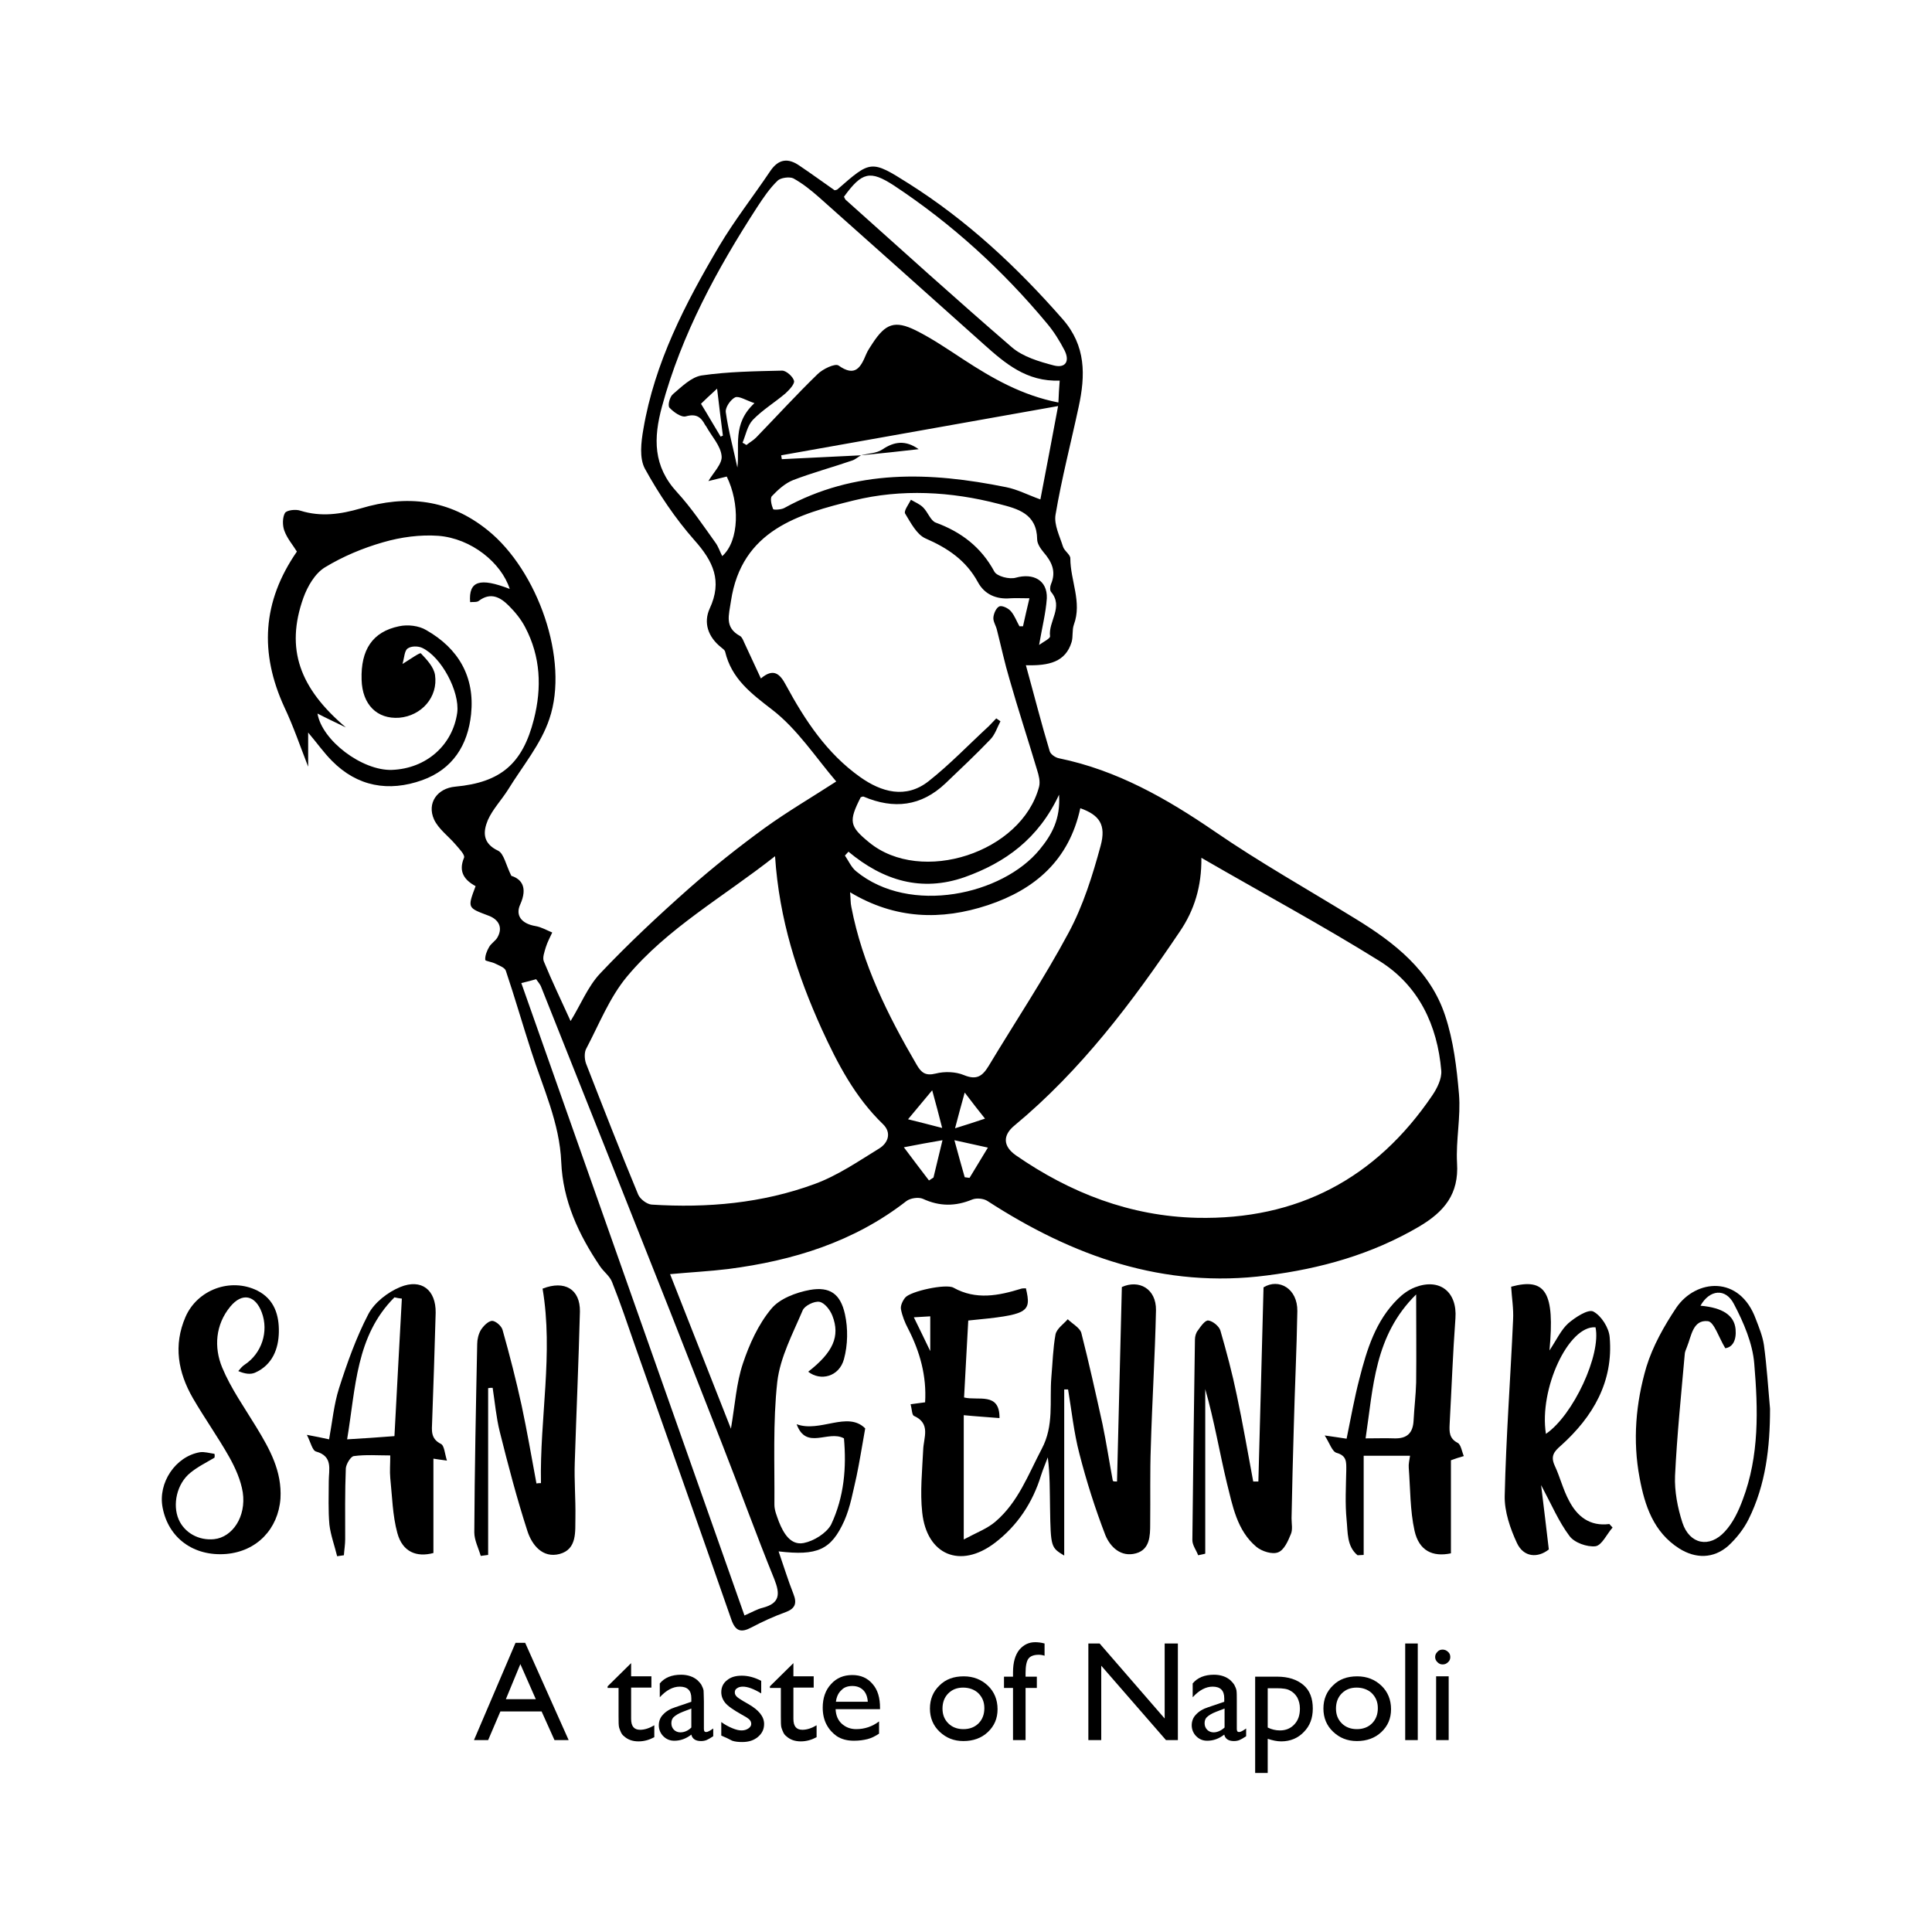 <?xml version="1.0" encoding="UTF-8"?>
<svg data-bbox="50.253 49.887 499.448 500.713" viewBox="0 0 600 600" xmlns="http://www.w3.org/2000/svg" data-type="shape">
    <g>
        <path d="M262.1 446.7c-4.9-2.7-11.7 3.8-14.7-4.4 7.3 2.7 15.8-4.2 21.3 1.3-1.1 6.2-1.8 10.6-2.7 14.9-1.1 4.7-1.9 9.5-3.8 13.8-4.1 9.1-8.4 10.9-20.4 9.5 1.6 4.6 2.9 8.9 4.6 13.2 1.2 3 .5 4.6-2.5 5.7-3.6 1.3-7.1 2.9-10.5 4.7-3.2 1.7-5 1.3-6.3-2.5-9.9-28.4-19.9-56.7-29.9-85-2.3-6.6-4.5-13.2-7.1-19.7-.7-1.9-2.6-3.2-3.8-5-6.6-9.8-11.5-20.3-12-32.3-.5-12.2-5.7-23.1-9.3-34.4-2.7-8.3-5.1-16.7-7.9-25-.3-1-2-1.6-3.2-2.2-1.1-.6-3.2-.8-3.2-1.2-.1-1.3.5-2.8 1.2-4 .6-1.1 2-1.9 2.6-3 1.8-3.2.2-5.6-2.7-6.7-6.6-2.5-6.7-2.3-4.1-9.2-3.5-1.9-5.4-4.5-3.6-8.8.4-.9-1.5-2.8-2.6-4.1-2.2-2.6-5.3-4.8-6.7-7.8-2.3-5.1 1-9.7 6.6-10.2 14.1-1.3 20.9-7.1 24.4-20.9 2.5-9.8 2.1-19.5-2.7-28.6-1.3-2.5-3.1-4.7-5.1-6.7-2.6-2.6-5.6-4.3-9.3-1.5-.6.5-1.8.3-2.7.4-.5-6.6 3-7.7 12.3-4.1-2.6-8.1-11.9-15.7-22.2-16.5-5.6-.4-11.6.4-17.1 2-6.3 1.8-12.5 4.4-18.1 7.8-3.1 1.9-5.4 5.9-6.7 9.5-5.6 15.8-1.2 28 13.2 40.2-2.9-1.4-5.9-2.8-8.8-4.3 1.4 8.4 13.9 17.8 23.1 17.5 10.7-.4 18.9-7.7 20.3-17.8.8-6.5-4.9-17.3-10.9-20.1-1.3-.6-3.4-.6-4.5.2-1 .7-1 2.7-1.6 4.8 2.6-1.6 5.4-3.6 5.7-3.3 1.8 1.9 4 4.2 4.4 6.7 1 6.9-4.2 12.7-11.1 13.3-6.9.5-11.5-4.1-11.7-11.8-.3-9.3 3.4-14.9 11.6-16.6 2.7-.6 6.2-.2 8.5 1.2 10 5.7 15.1 14.5 13.9 26.1-1 9.6-5.7 17.1-15.2 20.5-10.4 3.7-20.1 2-28-6-2.5-2.5-4.6-5.5-7.4-8.8v10.6c-2.5-6.4-4.6-12.6-7.4-18.5-7.7-16.8-6.9-32.7 3.9-48.3-1.2-2-3-4-3.9-6.5-.6-1.6-.6-4.1.2-5.5.6-.9 3.4-1.2 4.8-.7 6.4 2 12.5 1.1 18.7-.7 14.3-4.3 27.5-2.9 39.5 6.8 15.4 12.4 25.4 40.2 19.1 58.6-2.6 7.8-8.3 14.6-12.8 21.9-2 3.2-4.8 6.1-6.3 9.5-1.5 3.6-1.7 7.2 3.2 9.5 1.8.9 2.4 4.4 4.1 7.8 3.2 1 5.1 3.6 2.8 8.8-1.7 3.6.5 6.1 4.7 6.8 1.8.3 3.5 1.3 5.2 2-.7 1.5-1.5 3-2 4.6-.4 1.4-1.1 3.2-.6 4.4 2.5 6.1 5.4 12.1 8.3 18.5 3.1-5 5.3-10.6 9.1-14.7 8.8-9.3 18.1-18 27.7-26.5 7.5-6.6 15.3-12.8 23.4-18.7 7.2-5.2 14.9-9.7 22.3-14.5-6.4-7.5-12.1-16.3-19.9-22.3-6.6-5.1-12.6-9.6-14.6-18-.1-.5-.8-1-1.3-1.4-4-3.2-5.5-7.6-3.5-12 4-8.6 1.1-14.7-4.8-21.3-5.9-6.7-11-14.3-15.3-22.1-1.8-3.3-1.2-8.3-.5-12.3 3.5-20.7 13-39 23.5-56.8 4.8-8.1 10.7-15.6 16-23.5 2.5-3.6 5.4-4 8.9-1.6 3.7 2.5 7.3 5.1 11 7.7.3-.1.7-.1.9-.3 10.3-9 10.4-9.2 22.1-1.8 18.2 11.5 33.7 26 47.8 42.1 7.3 8.3 7.1 17.5 5 27.2-2.4 11.2-5.3 22.3-7.2 33.6-.5 3.1 1.3 6.6 2.3 9.8.4 1.4 2.3 2.5 2.3 3.7 0 6.9 3.7 13.6 1.1 20.6-.6 1.7-.2 3.7-.7 5.4-1.9 6.2-7 7.4-14.2 7.2 2.6 9.4 4.8 18.1 7.4 26.7.3 1 1.8 2 2.9 2.2 18 3.7 33.4 12.5 48.3 22.7 14.1 9.7 29.1 18.1 43.7 27.1 12.1 7.4 23.3 16.1 27.9 30.1 2.6 7.8 3.6 16.2 4.3 24.4.6 7.1-1 14.3-.6 21.4.6 9.6-3.9 15.1-11.9 19.8-14.7 8.6-30.5 13-47.1 15.1-32.1 4.2-60.4-6-86.8-23.1-1.2-.8-3.4-1-4.7-.5-5.3 2.2-10.2 2.2-15.4-.2-1.4-.6-3.9-.2-5.1.7-16.3 12.7-35.2 18.5-55.3 21.1-5.7.7-11.6 1-18.1 1.6 6.2 15.8 12.3 31.3 18.9 48 1.3-7.7 1.7-14.2 3.7-20.2s4.8-12.2 8.8-17c2.6-3.2 7.7-5.1 12-5.9 6.2-1.1 9.5 1.2 10.9 7.5 1 4.5.9 9.6-.3 14-1.5 5.5-7.3 6.9-11.1 3.9 7.7-6 10-11 7.5-17.4-.7-1.8-2.4-4-4-4.3-1.6-.3-4.6 1.2-5.2 2.6-3.1 7.3-7 14.6-7.9 22.2-1.4 12.6-.8 25.5-.9 38.2 0 1.8.8 3.6 1.4 5.3 1.4 3.5 3.6 7.4 7.7 6.6 3.1-.6 7-3 8.5-5.7 4.1-8.7 4.8-17.8 4-26.8zm5.3-305.3c-.9.5-1.8 1.3-2.7 1.6-6.1 2.1-12.4 3.8-18.4 6.1-2.5 1-4.7 3-6.6 5-.6.7-.1 2.8.4 4 .1.3 2.4.2 3.4-.3 22.1-12.2 45.3-11.3 69-6.5 3.5.7 6.7 2.4 10.6 3.8 1.9-9.8 3.6-18.9 5.5-29-29.4 5.2-57.7 10.3-86 15.3.1.4.1.8.2 1.2 8.1-.4 16.4-.8 24.6-1.2zm105.7 125c.1 8.9-2.2 16.3-6.7 22.9-14.8 22-30.7 43.1-51.3 60.2-3.8 3.1-3.6 6.5.4 9.3 16.9 11.7 35.5 18.9 56.2 19.4 31.2.7 55.6-12.2 73.1-38 1.5-2.2 3-5.2 2.8-7.7-1.2-14.1-7-26.4-19.1-34-17.8-11.1-36.4-21.1-55.4-32.1zm-50.4-66.1c1.2-.9 3.5-2 3.4-2.7-.6-4.6 4.3-9.1.3-13.8-.4-.5-.3-1.7 0-2.4 1.7-4 .2-7-2.4-10-.9-1.1-1.9-2.6-1.9-3.9-.1-8-6-9.5-11.9-11-14.9-3.9-30.3-4.7-45-1.1-17.1 4.2-34.9 9.2-38.2 31.3-.6 4.3-2.1 8.1 2.8 10.8.6.3 1 1.3 1.3 2 1.7 3.7 3.4 7.3 5.2 11.2 3.9-3.3 5.9-1.5 7.8 2.1 5.9 10.9 12.7 21.2 23 28.5 6.6 4.7 14.2 6.9 21.3 1.3 6.6-5.2 12.5-11.4 18.7-17.1.8-.8 1.5-1.6 2.3-2.4.4.3.9.6 1.3.9-1 1.9-1.7 4.2-3.2 5.7-4.5 4.7-9.2 9.1-13.9 13.6-7.5 7.1-16 8.1-25.4 4.1-.2-.1-.6.1-.9.2-3.8 7.5-3.5 9 2.6 14 16.2 13.3 47.4 3.2 52.8-17.3.4-1.6-.1-3.5-.6-5.1-2.8-9.4-5.9-18.8-8.6-28.3-1.5-5-2.6-10.2-3.9-15.3-.3-1.3-1.2-2.6-1.1-3.8.1-1.3.9-3.1 1.9-3.5.9-.3 2.8.6 3.6 1.6 1.1 1.3 1.7 3 2.6 4.6h1.1c.6-2.7 1.2-5.4 2-8.7-2.6 0-4.3-.1-5.9 0-4.5.4-8.1-1.3-10.1-5-3.7-6.8-9.4-10.6-16.3-13.6-2.7-1.2-4.6-4.9-6.3-7.7-.5-.8 1.1-2.9 1.8-4.3 1.3.8 2.7 1.3 3.8 2.4 1.5 1.5 2.3 4.1 3.9 4.7 7.9 2.9 14.1 7.6 18.2 15.2.8 1.5 4.7 2.5 6.7 1.9 5.4-1.5 9.8.8 9.6 6.4-.3 4.5-1.5 9.2-2.4 14.5zm-82 65.6c-16.1 12.7-33.4 22.3-46 37.4-5.4 6.5-8.6 14.7-12.6 22.3-.7 1.2-.6 3.3-.1 4.7 5.3 13.6 10.6 27.2 16.2 40.7.6 1.4 2.7 3 4.2 3.1 17.2 1.1 34.3-.4 50.6-6.4 7.1-2.6 13.5-7 20-11 2.8-1.7 4-4.9 1.2-7.6-8.7-8.4-14.1-18.8-19-29.5-7.6-16.8-13.2-34-14.5-53.7zM220 149.4c1.5-2.6 4.4-5.4 4.1-7.8-.3-3.2-3.1-6.1-4.8-9.2-.1-.1-.2-.3-.3-.4-1.3-2.5-2.8-3.6-6-2.7-1.4.4-3.8-1.3-5.1-2.7-.6-.7.1-3.4 1.1-4.2 2.7-2.3 5.7-5.3 8.9-5.8 8.2-1.2 16.7-1.3 25-1.5 1.3 0 3.4 1.9 3.7 3.2.2 1-1.5 2.8-2.7 3.9-3.3 2.8-7.1 5.1-10.1 8.2-1.7 1.8-2.2 4.7-3.2 7.1.4.2.8.4 1.2.7 1-.8 2.1-1.4 3-2.3 6.4-6.6 12.5-13.3 19.1-19.7 1.6-1.6 5.4-3.4 6.5-2.7 5.2 3.7 6.9.6 8.6-3.5.5-1.2 1.3-2.3 2-3.4 4-6.1 6.9-7.2 13.4-4 5.2 2.6 10 5.9 14.9 9.1 8.9 5.8 18.1 11.1 29.4 13.3.1-2.4.2-4.4.4-6.8-10.3.4-17-5.4-23.6-11.3-17-15.2-34-30.4-51.1-45.6-2.5-2.2-5.1-4.3-8-5.9-1.2-.6-4-.2-4.9.7-2.5 2.4-4.5 5.4-6.4 8.3-12.5 19.3-23.4 39.4-29.5 61.8-2.7 9.9-2.8 18.6 4.7 26.7 4.4 4.8 8 10.2 11.8 15.5 1 1.3 1.5 3 2.2 4.3 5.4-4.8 5.4-16.6 1.4-24.7-2 .5-4 1-5.7 1.4zM335.5 251c-3.5 16.1-14 25.2-28.7 30.1-14.5 4.8-28.8 4.4-42.8-4 .2 2 .1 3.3.4 4.6 3.4 17.7 11.3 33.6 20.3 49 1.4 2.4 2.7 3.5 5.9 2.7 2.7-.7 6.2-.6 8.8.5 3.9 1.6 5.7.3 7.6-2.8 8.3-13.8 17.3-27.3 24.9-41.5 4.5-8.4 7.4-17.7 9.9-26.9 1.8-6.6-.4-9.6-6.3-11.7zm-173.6 54.3c23.2 65.8 46.2 131 69.3 196.4 2.3-1 4-2 5.7-2.4 5.3-1.4 5.4-4.2 3.6-8.8-5.7-14-10.8-28.2-16.3-42.2-5.3-13.6-10.7-27.2-16-40.8-13.3-33.6-26.7-67.3-40.1-100.9-.3-.9-1-1.6-1.6-2.5-1.5.4-2.8.8-4.6 1.2zM262.1 61.1c.3.6.4.9.7 1.1 17.1 15.3 34.1 30.7 51.5 45.7 3.4 2.9 8.4 4.4 13 5.6 3.6.9 5-1.3 3.3-4.7-1.5-2.9-3.3-5.8-5.4-8.3-13.8-16.6-29.6-31-47.6-42.9-7.4-4.8-9.9-4.2-15.5 3.5zm1.4 203.4c-.4.4-.7.8-1.1 1.2 1.1 1.6 2 3.7 3.5 4.9 16.7 13.7 45.5 7.3 57-6.8 3.7-4.5 6.5-9.4 6-17-6.4 13.7-16.7 21.1-29.3 25.6-13.4 4.7-25.3 1.1-36.1-7.9zm17.2 91.8c3.1 4.1 5.4 7.2 7.8 10.3.5-.3.9-.6 1.4-.9.9-3.6 1.7-7.2 2.8-11.6-4.2.7-7.3 1.3-12 2.2zm-46.4-231.1c-2.7-.9-4.8-2.3-6-1.8-1.4.7-3.1 3.1-2.9 4.6.8 5.8 2.4 11.5 3.6 17.2.8-6.6-1.7-13.5 5.3-20zm62.1 228.9c1.3 4.7 2.2 8.1 3.2 11.5.5.1 1 .1 1.5.2 1.8-3 3.6-5.9 5.7-9.4-3.7-.8-6.4-1.4-10.4-2.3zm-6.9-15.5c-2.9 3.5-4.9 5.9-7.5 9 4 1 6.8 1.7 10.6 2.7-1-4-1.8-6.9-3.1-11.7zm10.1.7c-1.2 4.4-2 7.2-3 11.1 3.6-1.1 6-1.9 9.3-3-2.1-2.6-3.7-4.7-6.3-8.1zm-81.9-213.9c2.4 3.9 4.2 7.1 6.1 10.2.2-.1.4-.2.7-.3-.6-4.4-1.1-8.9-1.8-14.6-2.4 2.2-3.9 3.6-5 4.7z"/>
        <path d="M346.9 460.1c.5-20 1-39.9 1.5-60.4 5.3-2.4 10.7.5 10.6 7.2-.3 14.1-1.2 28.3-1.6 42.4-.3 8-.1 16-.2 24 0 3.7-.1 7.9-4.4 9.1-4.7 1.3-8-2-9.5-5.6-3.2-8.3-5.9-16.8-8.1-25.4-1.7-6.5-2.4-13.3-3.5-19.9h-1.2v51.6c-4.1-2.5-4.2-2.5-4.4-14.8-.1-5.2 0-10.3-.7-15.7-.7 1.9-1.5 3.7-2.1 5.6-2.6 8.5-7.4 15.7-14.4 21-10.7 8.1-21.1 3.7-22.5-9.5-.7-6.4 0-13 .3-19.4.1-3.8 2.5-8.2-2.9-10.6-.6-.3-.6-2.1-1-3.6 1.6-.2 3-.4 4.5-.6.5-8.2-1.6-15.7-5.3-22.9-1-1.9-1.8-3.9-2.2-6-.2-1.1.5-2.6 1.3-3.6 1.6-2 12.7-4.4 15-3.1 7 3.9 14 2.5 21.1.3.4-.1 1-.1 1.4-.1 1.8 7.6.7 8.2-17.9 10-.4 7.9-.9 15.8-1.3 23.9 4.4 1.1 11.1-1.8 11 6.4-3.6-.3-7-.5-11.1-.9v38.6c4.1-2.2 7.4-3.4 9.9-5.6 7-6 10.1-14.5 14.3-22.5 3.9-7.3 2.4-14.8 3-22.2.4-4.5.5-9 1.3-13.4.4-1.8 2.5-3.2 3.8-4.7 1.4 1.4 3.7 2.6 4.2 4.2 2.4 9.4 4.5 18.9 6.6 28.4 1.2 5.8 2.1 11.7 3.2 17.6.2.2.8.2 1.3.2zm-63.1-51c1.7 3.5 3.2 6.5 5.1 10.5v-10.8c-1.7.1-3.1.2-5.1.3z"/>
        <path d="M168 460.6c-.4-20.2 3.9-40.3.5-60.4 6.9-2.7 11.7.2 11.6 7.1-.4 15.6-1.1 31.3-1.6 46.9-.2 5.7.3 11.3.2 17-.1 4.4.6 9.9-4.9 11.4-5.3 1.4-8.6-2.8-10-7.1-3.3-10.2-6-20.5-8.6-30.9-1.1-4.4-1.5-9.1-2.2-13.6-.5 0-1 0-1.4.1v51.8c-.8.1-1.5.2-2.3.3-.7-2.4-2-4.9-2-7.3.1-19.5.5-39 .9-58.5 0-1.4.4-3.1 1.1-4.3.8-1.3 2.3-2.8 3.5-2.9 1.1 0 3 1.6 3.3 2.9 2.2 7.8 4.2 15.6 5.9 23.4 1.7 8 3.1 16.1 4.6 24.2.5-.1 1-.1 1.4-.1z"/>
        <path d="M372.1 483c-.6-1.6-1.8-3.1-1.8-4.7.2-20.8.5-41.5.8-62.3 0-.9.3-2.1.9-2.8.9-1.3 2.3-3.3 3.3-3.1 1.4.2 3.3 1.8 3.7 3.1 1.9 6.6 3.7 13.3 5.1 20.1 1.9 8.9 3.4 17.8 5.1 26.8h1.6c.5-19.8 1.1-39.6 1.6-60.3 4.7-2.9 10.6.3 10.5 7.4-.2 12-.8 23.9-1.1 35.9-.3 9.5-.5 19-.7 28.4 0 1.7.4 3.5-.2 4.9-.9 2.2-2.1 5-4 5.7-1.8.7-5-.3-6.7-1.7-6.1-5.1-7.4-12.8-9.2-19.9-2.3-9.6-3.9-19.3-6.7-29.1v51.1c-.6.2-1.4.3-2.2.5z"/>
        <path d="M481.2 419.4c2.2-3.3 3.6-6.4 5.8-8.4 2.2-1.9 6.2-4.5 7.8-3.7 2.5 1.3 4.9 5.1 5.1 8 1.2 13.8-5.2 24.7-15.1 33.6-2.2 1.9-3.3 3.3-2 6.2 1.7 3.6 2.6 7.5 4.5 11 2.5 4.8 6.4 8 12.5 7.2.3.4.7.7 1 1.1-1.8 2-3.3 5.5-5.3 5.8-2.6.3-6.6-1.1-8.1-3.2-3.3-4.4-5.5-9.6-8.8-15.8.9 7.2 1.6 13.3 2.4 20-3.4 2.7-7.8 2.5-9.9-2-2.1-4.5-3.9-9.8-3.8-14.6.4-18.2 1.8-36.5 2.6-54.7.2-3.4-.4-6.9-.6-10.3 10.7-2.9 13.6 1.7 11.9 19.8zm14.3-7.2c-8.4-.6-17.6 19.2-15.4 33.1 8.5-5.8 17.2-24.6 15.4-33.1z"/>
        <path d="M95.3 445.6c3.1.6 4.7.9 6.9 1.4 1-5.4 1.5-10.9 3.1-15.9 2.5-7.8 5.3-15.7 9.1-23 1.9-3.6 6-6.8 9.9-8.4 6.6-2.7 11.1.9 11 8-.3 11.3-.7 22.6-1.1 33.9-.1 2.6-.5 5.2 2.7 6.8 1.1.5 1.2 3 1.9 5.2-2.1-.3-3.1-.4-4.2-.6v29.3c-5.2 1.4-9.6-.3-11.2-6.2-1.5-5.5-1.6-11.4-2.2-17.1-.2-2.1 0-4.3 0-7-3.8 0-7.6-.3-11.3.2-1 .1-2.4 2.5-2.5 3.8-.3 7.3-.2 14.7-.2 22 0 1.7-.3 3.4-.4 5l-2.1.3c-.8-3.3-2-6.5-2.4-9.8-.4-4.5-.2-9-.2-13.5 0-3.6 1.4-7.7-3.9-9.2-1.2-.3-1.6-2.6-2.9-5.2zm27.2.4c.8-14.6 1.5-28.6 2.3-42.7-.8-.1-1.5-.2-2.3-.4-12 12-12 28-14.7 44.1 5.2-.3 9.6-.6 14.7-1z"/>
        <path d="M450.6 453.5v28.9c-5.7 1.2-9.9-.8-11.3-7-1.4-6.3-1.3-13-1.8-19.6-.1-1.1.2-2.3.4-3.7h-14.4v30.8c-.6 0-1.3.1-1.9.1-3.4-2.8-3-7.2-3.4-11-.5-5.1-.2-10.3-.1-15.5 0-2.4.2-4.4-3-5.3-1.4-.4-2.1-2.9-3.7-5.4 3 .4 4.7.7 6.8 1 1.3-6.3 2.4-12.6 4-18.7 2.3-9 5-17.9 11.9-24.7 1.5-1.5 3.3-2.8 5.3-3.6 7.7-3 13.2 1.4 12.6 9.6-.8 10.9-1.2 21.9-1.8 32.9-.1 2.3-.2 4.4 2.5 5.8 1 .5 1.3 2.7 1.9 4.1-1.4.4-2.7.8-4 1.3zm-26.5-6.8c3.4 0 6.2-.1 9 0 3.9.1 5.7-1.7 5.9-5.5.2-4 .7-7.9.8-11.9.1-8.7 0-17.3 0-27.3-13 12.8-13.3 28.8-15.7 44.7z"/>
        <path d="M66.6 452.7c-2.5 1.5-5.2 2.8-7.5 4.7-4.2 3.4-5.6 9.9-3.6 14.5 1.8 4.1 6.2 6.6 11 6.1 5.7-.6 10-7 8.9-14.5-.6-3.8-2.3-7.6-4.2-11-3.5-6.2-7.7-12.1-11.3-18.3-4.6-8-6.1-16.4-2.3-25.2 3.7-8.5 14-12.3 22.3-8.2 5.4 2.7 6.8 7.8 6.7 12.9-.1 5.2-2 10.2-7.4 12.6-1.4.6-3.1.4-5.2-.5.6-.7 1.2-1.5 2-2 5.3-3.5 7.5-10.3 5.3-16.2-2-5.4-6.1-6.3-9.8-1.8-4.6 5.6-5.1 12.6-2.5 18.9 2.7 6.5 6.9 12.4 10.6 18.5 4.2 6.9 8 13.7 7.5 22.2-.7 9.4-7.3 16.4-16.9 17.2-10 .8-17.9-4.9-19.7-14.4-1.5-7.7 4-15.9 11.6-17.2 1.4-.2 3 .3 4.5.5.1.4.1.8 0 1.2z"/>
        <path d="M549.7 437.5c0 11.9-1.3 23.6-6.7 34.4-1.5 3-3.8 5.9-6.3 8.2-4.6 4-10.1 4-15.2.8-8-5.1-10.7-13.3-12.3-21.9-2.2-11.6-1.2-23.3 2.1-34.5 2-6.5 5.5-12.7 9.3-18.4 6.1-8.9 19.7-10.2 24.7 3.6 1 2.6 2.1 5.3 2.5 8 .9 6.6 1.3 13.2 1.9 19.8zm-13.9-18.8c-2-3.3-3.5-8.2-5.4-8.4-4.7-.5-5.1 4.6-6.5 8-.3.8-.7 1.6-.7 2.4-1.1 12.5-2.4 25.1-3 37.6-.2 4.8.8 10 2.3 14.6 2.2 6.7 8.4 8 13.2 2.7 2.5-2.7 4.2-6.3 5.5-9.8 5.2-13.7 4.8-28.1 3.6-42.3-.5-6.3-3.3-12.8-6.3-18.5-2.6-5.1-7.6-4.5-10.4.5 6.9.6 10.5 3 10.9 7.3.3 3.4-.9 5.6-3.2 5.9z"/>
        <path d="M267.4 141.4c2.2-.6 4.8-.6 6.6-1.8 3.7-2.5 7.2-3 11.3-.1-5.9.7-11.9 1.3-17.9 1.9z"/>
        <path d="M160.1 510.2h3l13.5 30.2h-4.4l-4-8.9h-12.8l-3.8 8.9h-4.4l12.9-30.2zm6.3 17.5-4.8-10.9-4.5 10.9h9.3z"/>
        <path d="m188.7 523.7 7.3-7.2v4.1h6.3v3.5H196v9.7c0 2.3.9 3.4 2.8 3.4 1.4 0 2.9-.5 4.4-1.4v3.7c-1.5.8-3.1 1.3-4.9 1.3-1.8 0-3.3-.5-4.5-1.6-.4-.3-.7-.7-.9-1.1-.2-.4-.4-.9-.6-1.5-.2-.6-.2-1.9-.2-3.6v-8.8h-3.4v-.5z"/>
        <path d="M218.6 528.5v8.4c0 .7.2 1 .7 1 .5 0 1.2-.4 2.2-1.1v2.4c-.9.6-1.6 1-2.1 1.2s-1.1.3-1.7.3c-1.7 0-2.7-.7-3-2-1.7 1.3-3.4 1.9-5.3 1.9-1.4 0-2.5-.5-3.4-1.4-.9-.9-1.4-2.1-1.4-3.4 0-1.2.4-2.4 1.3-3.3.9-1 2.2-1.8 3.8-2.3l5-1.7v-1.1c0-2.4-1.2-3.6-3.6-3.6-2.1 0-4.2 1.1-6.2 3.3v-4.3c1.5-1.8 3.7-2.7 6.6-2.7 2.1 0 3.8.6 5.1 1.7.4.4.8.8 1.2 1.4.3.6.6 1.2.7 1.8 0 .7.1 1.8.1 3.5zm-3.9 8v-5.9l-2.6 1c-1.3.5-2.3 1.1-2.8 1.6-.6.5-.8 1.2-.8 2s.3 1.5.8 2 1.2.8 2 .8c1.2 0 2.4-.5 3.4-1.5z"/>
        <path d="M224 539v-4.2c1.1.8 2.2 1.4 3.4 1.9 1.2.5 2.1.7 2.9.7.8 0 1.5-.2 2.1-.6.6-.4.9-.9.9-1.4 0-.6-.2-1-.6-1.4-.4-.4-1.2-.9-2.5-1.6-2.5-1.4-4.2-2.6-5-3.6-.8-1-1.2-2.1-1.2-3.3 0-1.5.6-2.8 1.8-3.7 1.2-1 2.7-1.4 4.6-1.4 1.9 0 3.9.5 6 1.6v3.9c-2.3-1.4-4.2-2.1-5.7-2.1-.8 0-1.4.2-1.8.5-.5.3-.7.7-.7 1.3 0 .5.2.9.6 1.3.4.4 1.2.9 2.2 1.5l1.4.8c3.3 1.9 4.9 3.9 4.9 6.2 0 1.6-.6 2.9-1.9 4s-2.9 1.6-4.9 1.6c-1.2 0-2.2-.1-3.1-.4-.9-.5-2-1-3.4-1.6z"/>
        <path d="m239.1 523.7 7.3-7.2v4.1h6.3v3.5h-6.3v9.7c0 2.3.9 3.4 2.8 3.4 1.4 0 2.9-.5 4.4-1.4v3.7c-1.5.8-3.1 1.3-4.9 1.3-1.8 0-3.3-.5-4.5-1.6-.4-.3-.7-.7-.9-1.1-.2-.4-.4-.9-.6-1.5-.2-.6-.2-1.9-.2-3.6v-8.8h-3.4v-.5z"/>
        <path d="M273.4 530.8h-13.9c.1 1.9.7 3.4 1.9 4.5s2.7 1.7 4.5 1.7c2.6 0 5-.8 7.1-2.4v3.8c-1.2.8-2.4 1.4-3.6 1.7s-2.6.5-4.2.5c-2.2 0-3.9-.5-5.3-1.4-1.3-.9-2.4-2.1-3.2-3.6-.8-1.5-1.2-3.3-1.2-5.3 0-3 .9-5.5 2.6-7.3 1.7-1.9 3.9-2.8 6.6-2.8 2.6 0 4.7.9 6.3 2.8 1.6 1.8 2.3 4.3 2.3 7.4v.4zm-13.8-2.3h9.9c-.1-1.6-.6-2.8-1.4-3.6-.8-.8-1.9-1.3-3.4-1.3-1.4 0-2.6.4-3.4 1.3-.9.8-1.5 2-1.7 3.6z"/>
        <path d="M299.3 520.6c3 0 5.5 1 7.5 2.9s3 4.4 3 7.3c0 2.9-1 5.2-3 7.1-2 1.9-4.6 2.8-7.6 2.8s-5.4-1-7.4-2.9-3-4.3-3-7.2c0-2.9 1-5.3 3-7.2 1.9-1.9 4.4-2.8 7.5-2.8zm-.2 3.5c-1.9 0-3.4.6-4.6 1.8-1.2 1.2-1.8 2.8-1.8 4.7 0 1.9.6 3.4 1.8 4.6 1.2 1.2 2.8 1.8 4.7 1.8 1.9 0 3.5-.6 4.7-1.8 1.2-1.2 1.8-2.8 1.8-4.7 0-1.9-.6-3.4-1.9-4.7-1.2-1.1-2.8-1.7-4.7-1.7z"/>
        <path d="M314.6 520.6v-1.2c0-3.2.7-5.5 2-7.1 1.4-1.6 3-2.3 4.9-2.3.8 0 1.8.1 2.9.4v3.8c-.6-.2-1.2-.3-1.8-.3-1.5 0-2.6.4-3.2 1.2-.6.8-.9 2.3-.9 4.4v1.2h3.5v3.5h-3.5v16.2h-3.9v-16.2h-2.8v-3.5h2.8z"/>
        <path d="M361.7 510.4h4.1v30h-3.7L342 517.3v23.1h-4v-30h3.5l20.2 23.3v-23.3z"/>
        <path d="M384.1 528.5v8.4c0 .7.2 1 .7 1 .5 0 1.2-.4 2.2-1.1v2.4c-.9.6-1.6 1-2.1 1.2s-1.1.3-1.7.3c-1.7 0-2.7-.7-3-2-1.7 1.3-3.4 1.9-5.3 1.9-1.4 0-2.5-.5-3.4-1.4-.9-.9-1.4-2.1-1.4-3.4 0-1.2.4-2.4 1.3-3.3.9-1 2.2-1.8 3.8-2.3l5-1.7v-1.1c0-2.4-1.2-3.6-3.6-3.6-2.1 0-4.2 1.1-6.2 3.3v-4.3c1.5-1.8 3.7-2.7 6.6-2.7 2.1 0 3.8.6 5.1 1.7.4.4.8.8 1.2 1.4.3.6.6 1.2.7 1.8.1.7.1 1.8.1 3.5zm-3.8 8v-5.9l-2.6 1c-1.3.5-2.3 1.1-2.8 1.6-.6.5-.8 1.2-.8 2s.3 1.5.8 2 1.2.8 2 .8c1.1 0 2.3-.5 3.4-1.5z"/>
        <path d="M389.8 550.5v-29.8h6.8c3.5 0 6.2.9 8.2 2.6 2 1.7 2.9 4.2 2.9 7.3 0 3-.9 5.4-2.8 7.3-1.8 1.9-4.2 2.9-7 2.9-1.3 0-2.7-.3-4.2-.8v10.6h-3.9zm6.7-26.2h-2.8v12.2c1.2.6 2.5.9 3.8.9 1.8 0 3.3-.6 4.5-1.9 1.2-1.3 1.7-2.9 1.7-4.9 0-1.3-.3-2.4-.8-3.4-.6-1-1.3-1.7-2.3-2.2-.8-.5-2.2-.7-4.1-.7z"/>
        <path d="M421.5 520.6c3 0 5.5 1 7.5 2.9s3 4.4 3 7.3c0 2.9-1 5.2-3 7.1-2 1.9-4.6 2.8-7.6 2.8s-5.4-1-7.4-2.9-3-4.3-3-7.2c0-2.9 1-5.3 3-7.2 1.9-1.9 4.4-2.8 7.5-2.8zm-.2 3.5c-1.9 0-3.4.6-4.6 1.8-1.2 1.2-1.8 2.8-1.8 4.7 0 1.9.6 3.4 1.8 4.6 1.2 1.2 2.8 1.8 4.7 1.8 1.9 0 3.5-.6 4.7-1.8 1.2-1.2 1.8-2.8 1.8-4.7 0-1.9-.6-3.4-1.9-4.7-1.2-1.1-2.8-1.7-4.7-1.7z"/>
        <path d="M436.4 510.4h3.9v30h-3.9v-30z"/>
        <path d="M448 512.3c.6 0 1.2.2 1.7.7.5.4.7 1 .7 1.6 0 .6-.2 1.2-.7 1.6-.5.5-1 .7-1.7.7-.6 0-1.1-.2-1.6-.7-.5-.5-.7-1-.7-1.6 0-.6.2-1.1.7-1.6.4-.5 1-.7 1.6-.7zm-2 8.3h3.9v19.8H446v-19.8z"/>
    </g>
</svg>
